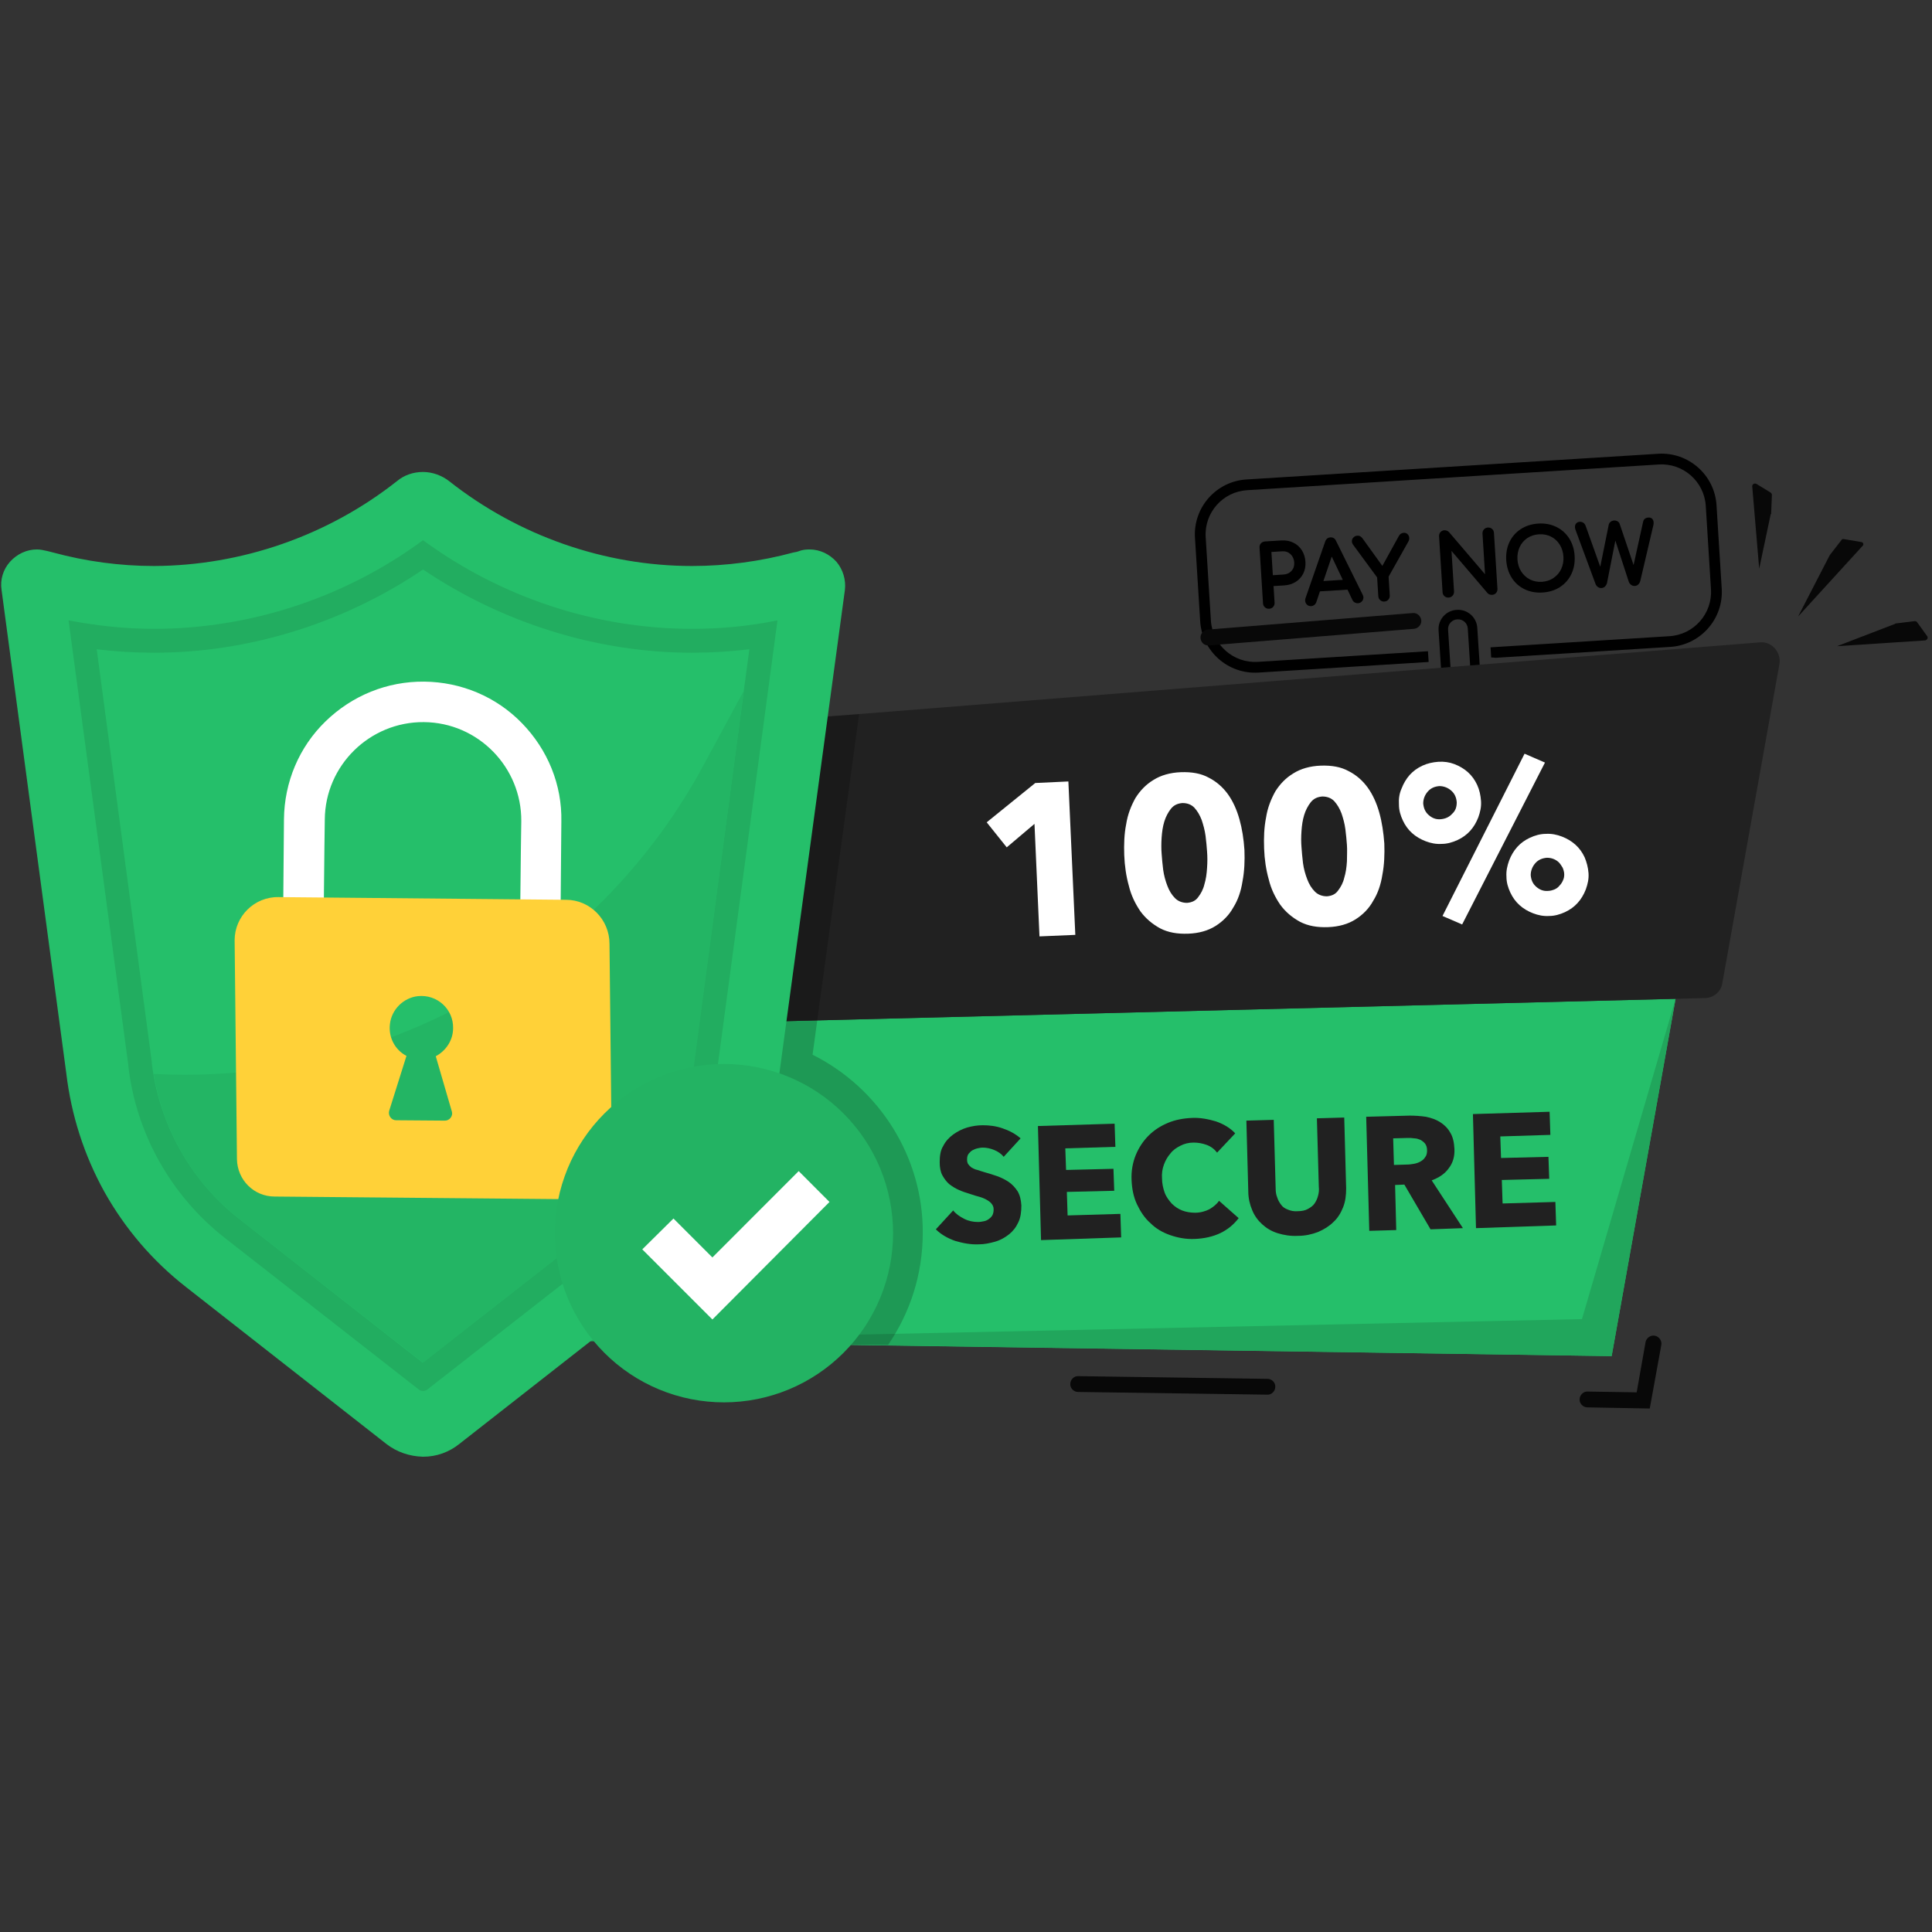 <svg xmlns="http://www.w3.org/2000/svg" xmlns:xlink="http://www.w3.org/1999/xlink" width="350" viewBox="0 0 262.5 262.5" height="350" preserveAspectRatio="xMidYMid meet"><rect x="0" y="0" width="262.5" height="262.5" fill="#333333" stroke="none"/><defs><clipPath id="243e8f7517"><path d="M 171 73 L 178 73 L 178 83 L 171 83 Z M 171 73 " clip-rule="nonzero"></path></clipPath><clipPath id="82ba909c9c"><path d="M 161.84 65.613 L 232.816 61.184 L 235.895 110.492 L 164.918 114.922 Z M 161.84 65.613 " clip-rule="nonzero"></path></clipPath><clipPath id="c36d42cd4a"><path d="M 161.84 65.613 L 232.816 61.184 L 235.895 110.492 L 164.918 114.922 Z M 161.84 65.613 " clip-rule="nonzero"></path></clipPath><clipPath id="7830ea962e"><path d="M 161.84 65.613 L 232.816 61.184 L 235.895 110.492 L 164.918 114.922 Z M 161.84 65.613 " clip-rule="nonzero"></path></clipPath><clipPath id="66f16dbfee"><path d="M 177 73 L 186 73 L 186 83 L 177 83 Z M 177 73 " clip-rule="nonzero"></path></clipPath><clipPath id="3414ac8540"><path d="M 161.84 65.613 L 232.816 61.184 L 235.895 110.492 L 164.918 114.922 Z M 161.84 65.613 " clip-rule="nonzero"></path></clipPath><clipPath id="8c10bc826d"><path d="M 161.84 65.613 L 232.816 61.184 L 235.895 110.492 L 164.918 114.922 Z M 161.84 65.613 " clip-rule="nonzero"></path></clipPath><clipPath id="96cc728496"><path d="M 161.84 65.613 L 232.816 61.184 L 235.895 110.492 L 164.918 114.922 Z M 161.84 65.613 " clip-rule="nonzero"></path></clipPath><clipPath id="755a665be5"><path d="M 183 72 L 192 72 L 192 82 L 183 82 Z M 183 72 " clip-rule="nonzero"></path></clipPath><clipPath id="353ad5fd0a"><path d="M 161.84 65.613 L 232.816 61.184 L 235.895 110.492 L 164.918 114.922 Z M 161.84 65.613 " clip-rule="nonzero"></path></clipPath><clipPath id="ca7407e68e"><path d="M 161.84 65.613 L 232.816 61.184 L 235.895 110.492 L 164.918 114.922 Z M 161.84 65.613 " clip-rule="nonzero"></path></clipPath><clipPath id="7ec4c9f648"><path d="M 161.84 65.613 L 232.816 61.184 L 235.895 110.492 L 164.918 114.922 Z M 161.84 65.613 " clip-rule="nonzero"></path></clipPath><clipPath id="9905e5a2a2"><path d="M 195 71 L 204 71 L 204 82 L 195 82 Z M 195 71 " clip-rule="nonzero"></path></clipPath><clipPath id="531a4e0b37"><path d="M 161.84 65.613 L 232.816 61.184 L 235.895 110.492 L 164.918 114.922 Z M 161.84 65.613 " clip-rule="nonzero"></path></clipPath><clipPath id="7229741135"><path d="M 161.84 65.613 L 232.816 61.184 L 235.895 110.492 L 164.918 114.922 Z M 161.84 65.613 " clip-rule="nonzero"></path></clipPath><clipPath id="f4d5c80aa6"><path d="M 161.84 65.613 L 232.816 61.184 L 235.895 110.492 L 164.918 114.922 Z M 161.84 65.613 " clip-rule="nonzero"></path></clipPath><clipPath id="f73797110c"><path d="M 204 71 L 214 71 L 214 81 L 204 81 Z M 204 71 " clip-rule="nonzero"></path></clipPath><clipPath id="2ad00fc53c"><path d="M 161.84 65.613 L 232.816 61.184 L 235.895 110.492 L 164.918 114.922 Z M 161.84 65.613 " clip-rule="nonzero"></path></clipPath><clipPath id="a422c76b4f"><path d="M 161.84 65.613 L 232.816 61.184 L 235.895 110.492 L 164.918 114.922 Z M 161.84 65.613 " clip-rule="nonzero"></path></clipPath><clipPath id="e4a6db5d43"><path d="M 161.84 65.613 L 232.816 61.184 L 235.895 110.492 L 164.918 114.922 Z M 161.84 65.613 " clip-rule="nonzero"></path></clipPath><clipPath id="f7269d09c2"><path d="M 213 70 L 225 70 L 225 80 L 213 80 Z M 213 70 " clip-rule="nonzero"></path></clipPath><clipPath id="f110224b14"><path d="M 161.84 65.613 L 232.816 61.184 L 235.895 110.492 L 164.918 114.922 Z M 161.84 65.613 " clip-rule="nonzero"></path></clipPath><clipPath id="2dfa30c942"><path d="M 161.84 65.613 L 232.816 61.184 L 235.895 110.492 L 164.918 114.922 Z M 161.84 65.613 " clip-rule="nonzero"></path></clipPath><clipPath id="15fcafb9cf"><path d="M 161.84 65.613 L 232.816 61.184 L 235.895 110.492 L 164.918 114.922 Z M 161.84 65.613 " clip-rule="nonzero"></path></clipPath><clipPath id="e531dbfbb8"><path d="M 162 61 L 234 61 L 234 92 L 162 92 Z M 162 61 " clip-rule="nonzero"></path></clipPath><clipPath id="e41416f1da"><path d="M 161.84 65.613 L 232.816 61.184 L 235.895 110.492 L 164.918 114.922 Z M 161.84 65.613 " clip-rule="nonzero"></path></clipPath><clipPath id="f3765f5973"><path d="M 161.84 65.613 L 232.816 61.184 L 235.895 110.492 L 164.918 114.922 Z M 161.84 65.613 " clip-rule="nonzero"></path></clipPath><clipPath id="82458c5177"><path d="M 161.84 65.613 L 232.816 61.184 L 235.895 110.492 L 164.918 114.922 Z M 161.84 65.613 " clip-rule="nonzero"></path></clipPath><clipPath id="d5eb22f617"><path d="M 161.895 65.609 L 232.758 61.188 L 234.402 87.539 L 163.539 91.961 Z M 161.895 65.609 " clip-rule="nonzero"></path></clipPath><clipPath id="bdd77b1d3c"><path d="M 190 82 L 214 82 L 214 113 L 190 113 Z M 190 82 " clip-rule="nonzero"></path></clipPath><clipPath id="e2f7e07271"><path d="M 161.84 65.613 L 232.816 61.184 L 235.895 110.492 L 164.918 114.922 Z M 161.84 65.613 " clip-rule="nonzero"></path></clipPath><clipPath id="dfc80638b6"><path d="M 161.84 65.613 L 232.816 61.184 L 235.895 110.492 L 164.918 114.922 Z M 161.84 65.613 " clip-rule="nonzero"></path></clipPath><clipPath id="262e46e3c6"><path d="M 161.84 65.613 L 232.816 61.184 L 235.895 110.492 L 164.918 114.922 Z M 161.84 65.613 " clip-rule="nonzero"></path></clipPath><clipPath id="9b7143b43f"><path d="M 189.816 83.359 L 212.535 81.941 L 214.402 111.828 L 191.68 113.246 Z M 189.816 83.359 " clip-rule="nonzero"></path></clipPath><clipPath id="0f56da981e"><path d="M 0 64.027 L 115 64.027 L 115 198 L 0 198 Z M 0 64.027 " clip-rule="nonzero"></path></clipPath></defs><g clip-path="url(#243e8f7517)"><g clip-path="url(#82ba909c9c)"><g clip-path="url(#c36d42cd4a)"><g clip-path="url(#7830ea962e)"><path fill="#000000" d="M 175.848 76.434 C 175.875 76.887 175.754 77.258 175.48 77.562 C 175.207 77.867 174.852 78.031 174.398 78.059 L 172.941 78.152 L 172.746 74.996 L 174.199 74.906 C 174.656 74.879 175.027 75.004 175.336 75.289 C 175.648 75.578 175.816 75.953 175.848 76.434 Z M 176.883 74.766 C 176.594 74.309 176.199 73.957 175.715 73.727 C 175.234 73.492 174.691 73.391 174.109 73.43 L 171.867 73.566 C 171.652 73.582 171.469 73.668 171.328 73.82 C 171.184 73.977 171.121 74.172 171.133 74.402 L 171.605 81.977 C 171.621 82.195 171.707 82.379 171.867 82.52 C 172.027 82.66 172.223 82.727 172.441 82.711 C 172.668 82.699 172.852 82.609 172.992 82.449 C 173.125 82.289 173.188 82.098 173.176 81.879 L 173.035 79.629 L 174.488 79.539 C 175.074 79.504 175.598 79.34 176.047 79.059 C 176.5 78.773 176.844 78.391 177.078 77.918 C 177.309 77.445 177.406 76.914 177.371 76.336 C 177.332 75.746 177.168 75.215 176.883 74.766 " fill-opacity="1" fill-rule="nonzero"></path></g></g></g></g><g clip-path="url(#66f16dbfee)"><g clip-path="url(#3414ac8540)"><g clip-path="url(#8c10bc826d)"><g clip-path="url(#96cc728496)"><path fill="#000000" d="M 182.445 78.781 L 179.812 78.945 L 180.941 75.621 Z M 181.527 73.488 C 181.379 73.156 181.113 72.992 180.758 73.012 C 180.523 73.027 180.211 73.137 180.055 73.574 L 177.375 81.285 C 177.336 81.406 177.32 81.52 177.328 81.621 C 177.34 81.828 177.426 82.008 177.578 82.152 C 177.734 82.301 177.926 82.371 178.148 82.355 C 178.301 82.348 178.441 82.293 178.566 82.203 C 178.688 82.109 178.781 81.988 178.84 81.836 L 179.34 80.348 L 183.086 80.117 L 183.754 81.52 C 183.824 81.668 183.93 81.781 184.074 81.859 C 184.211 81.934 184.359 81.969 184.508 81.961 C 184.727 81.945 184.91 81.855 185.051 81.699 C 185.191 81.535 185.258 81.348 185.246 81.137 C 185.238 81.043 185.211 80.941 185.152 80.816 L 181.527 73.488 " fill-opacity="1" fill-rule="nonzero"></path></g></g></g></g><g clip-path="url(#755a665be5)"><g clip-path="url(#353ad5fd0a)"><g clip-path="url(#ca7407e68e)"><g clip-path="url(#7ec4c9f648)"><path fill="#000000" d="M 190.734 72.391 C 190.441 72.41 190.211 72.551 190.07 72.809 L 187.82 76.891 L 185.129 73.156 C 185.031 73.027 184.934 72.934 184.832 72.875 C 184.719 72.805 184.578 72.773 184.418 72.785 C 184.211 72.797 184.031 72.879 183.887 73.027 C 183.738 73.18 183.668 73.371 183.68 73.582 C 183.691 73.734 183.754 73.891 183.867 74.043 L 187.109 78.453 L 187.27 81 C 187.281 81.219 187.371 81.402 187.531 81.543 C 187.691 81.684 187.879 81.75 188.09 81.734 C 188.309 81.723 188.492 81.633 188.633 81.473 C 188.773 81.312 188.84 81.121 188.828 80.902 L 188.668 78.355 L 191.359 73.57 C 191.445 73.414 191.484 73.25 191.473 73.086 C 191.461 72.887 191.387 72.719 191.25 72.582 C 191.109 72.445 190.93 72.379 190.734 72.391 " fill-opacity="1" fill-rule="nonzero"></path></g></g></g></g><g clip-path="url(#9905e5a2a2)"><g clip-path="url(#531a4e0b37)"><g clip-path="url(#7229741135)"><g clip-path="url(#f4d5c80aa6)"><path fill="#000000" d="M 202.164 71.676 C 201.945 71.691 201.762 71.777 201.621 71.93 C 201.477 72.086 201.414 72.281 201.426 72.512 L 201.77 78.023 L 196.879 72.301 L 196.867 72.289 C 196.797 72.215 196.703 72.152 196.594 72.109 C 196.48 72.059 196.363 72.039 196.25 72.047 C 196.031 72.059 195.852 72.145 195.715 72.301 C 195.574 72.457 195.512 72.652 195.527 72.879 L 196 80.453 C 196.016 80.68 196.102 80.867 196.258 81.004 C 196.414 81.141 196.602 81.203 196.824 81.191 C 197.051 81.176 197.234 81.086 197.375 80.926 C 197.508 80.766 197.57 80.574 197.559 80.355 L 197.215 74.852 L 202.102 80.574 C 202.176 80.668 202.277 80.738 202.402 80.777 C 202.516 80.812 202.625 80.828 202.734 80.82 C 202.953 80.809 203.133 80.723 203.27 80.566 C 203.41 80.41 203.473 80.215 203.457 79.988 L 202.984 72.414 C 202.973 72.188 202.887 72 202.727 71.863 C 202.57 71.727 202.383 71.664 202.164 71.676 " fill-opacity="1" fill-rule="nonzero"></path></g></g></g></g><g clip-path="url(#f73797110c)"><g clip-path="url(#2ad00fc53c)"><g clip-path="url(#a422c76b4f)"><g clip-path="url(#e4a6db5d43)"><path fill="#000000" d="M 212.422 75.621 C 212.461 76.227 212.359 76.789 212.125 77.297 C 211.891 77.801 211.539 78.211 211.082 78.523 C 210.629 78.836 210.094 79.012 209.5 79.051 C 208.906 79.086 208.355 78.977 207.863 78.727 C 207.375 78.473 206.977 78.105 206.68 77.637 C 206.383 77.164 206.215 76.617 206.176 76.012 C 206.141 75.406 206.238 74.844 206.473 74.336 C 206.707 73.832 207.055 73.422 207.508 73.113 C 207.961 72.809 208.496 72.633 209.098 72.594 C 209.699 72.559 210.25 72.664 210.738 72.914 C 211.227 73.16 211.621 73.527 211.918 73.996 C 212.215 74.469 212.383 75.016 212.422 75.621 Z M 211.445 71.586 C 210.715 71.23 209.895 71.082 209.008 71.137 C 208.109 71.191 207.312 71.445 206.633 71.887 C 205.953 72.324 205.434 72.922 205.086 73.656 C 204.742 74.387 204.598 75.211 204.652 76.105 C 204.707 77.004 204.957 77.805 205.387 78.488 C 205.82 79.18 206.414 79.707 207.145 80.059 C 207.871 80.41 208.695 80.562 209.59 80.504 C 210.488 80.449 211.285 80.199 211.961 79.758 C 212.637 79.316 213.156 78.719 213.508 77.984 C 213.852 77.25 214 76.422 213.945 75.527 C 213.891 74.629 213.641 73.828 213.203 73.148 C 212.766 72.465 212.176 71.938 211.445 71.586 " fill-opacity="1" fill-rule="nonzero"></path></g></g></g></g><g clip-path="url(#f7269d09c2)"><g clip-path="url(#f110224b14)"><g clip-path="url(#2dfa30c942)"><g clip-path="url(#15fcafb9cf)"><path fill="#000000" d="M 224.484 70.492 C 224.402 70.402 224.246 70.301 223.98 70.316 C 223.785 70.328 223.625 70.379 223.504 70.469 C 223.375 70.562 223.289 70.707 223.25 70.891 L 221.953 76.773 L 220.074 71.207 C 220.023 71.039 219.918 70.91 219.762 70.824 C 219.621 70.746 219.465 70.711 219.297 70.719 C 219.121 70.73 218.965 70.793 218.832 70.898 C 218.695 71.012 218.609 71.148 218.574 71.309 L 217.426 77.008 L 215.434 71.43 C 215.363 71.25 215.258 71.113 215.117 71.02 C 214.973 70.93 214.812 70.887 214.633 70.898 C 214.43 70.91 214.266 70.988 214.148 71.125 C 214.031 71.262 213.98 71.438 213.992 71.648 C 214 71.773 214.027 71.895 214.07 72.004 L 216.785 79.344 C 216.855 79.52 216.965 79.66 217.105 79.758 C 217.254 79.859 217.418 79.906 217.602 79.895 C 217.781 79.883 217.941 79.812 218.074 79.688 C 218.191 79.57 218.281 79.422 218.336 79.242 L 219.477 73.449 L 221.305 79.051 L 221.312 79.062 C 221.379 79.23 221.484 79.367 221.625 79.469 C 221.773 79.574 221.941 79.621 222.121 79.613 C 222.305 79.602 222.465 79.531 222.594 79.406 C 222.715 79.289 222.805 79.141 222.859 78.961 L 224.645 71.344 C 224.672 71.227 224.684 71.102 224.676 70.969 C 224.664 70.773 224.598 70.613 224.484 70.492 " fill-opacity="1" fill-rule="nonzero"></path></g></g></g></g><g clip-path="url(#e531dbfbb8)"><g clip-path="url(#e41416f1da)"><g clip-path="url(#f3765f5973)"><g clip-path="url(#82458c5177)"><g clip-path="url(#d5eb22f617)"><path fill="#000000" d="M 225.297 61.652 L 169.352 65.145 C 165.238 65.398 162.102 68.953 162.359 73.066 L 163.066 84.395 C 163.32 88.504 166.875 91.641 170.988 91.383 L 194.109 89.941 L 194.016 88.484 L 170.898 89.926 C 167.59 90.133 164.73 87.609 164.523 84.305 L 163.816 72.973 C 163.609 69.664 166.133 66.809 169.441 66.602 L 225.391 63.109 C 228.695 62.902 231.559 65.426 231.762 68.734 L 232.469 80.062 C 232.676 83.371 230.152 86.23 226.844 86.438 L 202.52 87.953 L 202.586 88.977 L 202.605 89.332 C 202.809 89.332 203.008 89.348 203.203 89.375 L 226.934 87.895 C 231.047 87.637 234.188 84.082 233.93 79.973 L 233.223 68.641 C 232.965 64.531 229.41 61.395 225.297 61.652 " fill-opacity="1" fill-rule="nonzero"></path></g></g></g></g></g><g clip-path="url(#bdd77b1d3c)"><g clip-path="url(#e2f7e07271)"><g clip-path="url(#dfc80638b6)"><g clip-path="url(#262e46e3c6)"><g clip-path="url(#9b7143b43f)"><path fill="#000000" d="M 211.367 109.059 C 210.57 110.078 209.379 110.691 207.824 110.879 C 204.059 111.332 201.988 111.172 200.445 110.297 C 198.941 109.449 196.52 105.613 196.52 105.613 C 195.461 104.086 193.574 100.602 193.469 100.402 L 192.059 97.574 C 191.949 97.277 191.992 96.949 192.18 96.676 C 192.301 96.5 192.48 96.371 192.684 96.305 L 192.699 96.297 C 192.785 96.27 192.871 96.25 192.961 96.246 C 193.301 96.223 193.637 96.387 193.832 96.664 L 195.148 98.547 L 195.148 98.527 L 195.875 99.551 C 196.434 100.34 197.676 99.902 197.613 98.938 L 196.75 85.551 C 196.703 84.824 197.258 84.199 197.984 84.152 L 198.027 84.152 C 198.754 84.105 199.379 84.66 199.426 85.391 L 199.668 89.156 L 200.105 96.289 C 200.125 96.645 200.434 96.914 200.785 96.891 L 200.801 96.891 C 201.156 96.871 201.426 96.562 201.402 96.207 L 201.246 93.652 L 201.254 93.652 C 201.207 92.926 201.762 92.301 202.488 92.254 L 202.527 92.254 C 203.258 92.207 203.883 92.762 203.93 93.488 L 203.992 94.551 L 204 94.551 L 204.148 96.973 C 204.172 97.328 204.477 97.598 204.832 97.574 L 204.844 97.574 C 205.199 97.551 205.469 97.246 205.445 96.891 L 205.289 94.309 C 205.332 93.652 205.852 93.117 206.523 93.074 L 206.562 93.074 C 207.27 93.027 207.879 93.551 207.953 94.246 L 208.172 97.77 C 208.195 98.125 208.5 98.395 208.855 98.375 L 208.867 98.371 C 209.223 98.352 209.492 98.047 209.469 97.691 L 209.324 95.293 C 209.305 94.586 209.852 93.988 210.562 93.945 L 210.602 93.941 C 211.328 93.895 211.953 94.449 212 95.176 L 212.426 102.137 C 212.426 102.137 212.559 104.246 212.566 104.344 C 212.566 104.344 212.723 107.32 211.367 109.059 Z M 213.293 95.098 C 213.203 93.656 211.961 92.559 210.52 92.648 L 210.48 92.652 C 209.914 92.688 209.402 92.898 208.992 93.234 C 208.539 92.32 207.566 91.715 206.484 91.781 L 206.445 91.781 C 205.871 91.816 205.352 92.035 204.938 92.379 C 204.477 91.484 203.52 90.895 202.449 90.961 L 202.41 90.961 C 201.926 90.992 201.484 91.152 201.109 91.406 L 201.102 91.281 L 200.965 89.078 L 200.961 89.078 L 200.719 85.309 C 200.629 83.867 199.387 82.77 197.945 82.859 L 197.906 82.863 C 196.469 82.949 195.367 84.191 195.457 85.633 L 196.238 97.738 C 196.242 97.77 196.203 97.785 196.184 97.762 L 194.395 95.668 C 193.895 95.082 193.094 94.828 192.355 95.047 C 192.332 95.055 192.305 95.062 192.281 95.07 L 192.266 95.078 C 191.805 95.234 191.398 95.527 191.121 95.926 C 190.676 96.574 190.586 97.359 190.859 98.066 L 192.312 100.992 L 192.324 101.008 C 192.395 101.145 195.07 105.703 195.07 105.703 C 195.07 105.703 197.953 110.371 199.812 111.422 C 201.266 112.242 203.031 112.539 205.781 112.367 C 206.453 112.324 207.18 112.254 207.977 112.16 C 209.895 111.926 211.379 111.148 212.391 109.84 C 214.066 107.684 213.902 104.891 213.852 104.363 C 213.848 104.234 213.293 95.098 213.293 95.098 " fill-opacity="1" fill-rule="nonzero"></path></g></g></g></g></g><path fill="#25bf6a" d="M 75.277 139.535 L 71.77 178.703 C 72.137 180.691 73.863 182.105 75.852 182.16 L 218.973 184.254 L 227.66 135.711 Z M 75.277 139.535 " fill-opacity="1" fill-rule="nonzero"></path><path fill="#21a65c" d="M 214.941 179.227 L 77.84 182.16 L 218.973 184.254 L 227.66 135.711 Z M 214.941 179.227 " fill-opacity="1" fill-rule="nonzero"></path><path fill="#080808" d="M 257.605 84.707 L 260.168 84.391 C 260.273 84.391 260.43 84.445 260.484 84.551 L 261.844 86.434 C 262 86.645 261.844 86.957 261.582 87.012 L 249.594 87.797 L 257.5 84.758 C 257.5 84.707 257.551 84.707 257.605 84.707 Z M 257.605 84.707 " fill-opacity="1" fill-rule="nonzero"></path><path fill="#080808" d="M 248.602 75.438 L 250.223 73.344 C 250.273 73.238 250.379 73.238 250.484 73.238 L 252.945 73.656 C 253.152 73.711 253.258 73.973 253.102 74.129 L 244.309 83.762 Z M 248.602 75.438 " fill-opacity="1" fill-rule="nonzero"></path><path fill="#080808" d="M 240.645 69.836 L 240.746 67.27 C 240.746 67.109 240.695 67.008 240.539 66.902 L 238.652 65.75 C 238.391 65.594 238.027 65.801 238.078 66.117 L 239.02 77.27 L 240.59 69.836 C 240.645 69.887 240.645 69.836 240.645 69.836 Z M 240.645 69.836 " fill-opacity="1" fill-rule="nonzero"></path><path fill="#212121" d="M 239.176 87.273 L 95.117 98.738 L 75.328 139.535 L 231.691 135.605 C 232.844 135.555 233.785 134.77 233.996 133.668 L 241.793 90.102 C 241.953 88.527 240.695 87.168 239.176 87.273 Z M 239.176 87.273 " fill-opacity="1" fill-rule="nonzero"></path><path fill="#080808" d="M 164.164 87.691 C 163.586 87.691 163.168 87.273 163.117 86.695 C 163.062 86.121 163.535 85.598 164.109 85.543 L 191.961 83.293 C 192.535 83.238 193.059 83.711 193.109 84.289 C 193.164 84.863 192.691 85.387 192.117 85.438 L 164.266 87.691 C 164.266 87.691 164.215 87.691 164.164 87.691 Z M 164.164 87.691 " fill-opacity="1" fill-rule="nonzero"></path><path fill="#080808" d="M 215.672 191.219 C 215.098 191.219 214.574 190.695 214.625 190.117 C 214.625 189.543 215.148 189.02 215.727 189.07 L 222.375 189.176 L 223.578 182.367 C 223.684 181.793 224.258 181.375 224.832 181.48 C 225.41 181.582 225.828 182.16 225.723 182.734 L 224.152 191.375 Z M 215.672 191.219 " fill-opacity="1" fill-rule="nonzero"></path><path fill="#080808" d="M 146.469 189.125 C 145.895 189.125 145.371 188.602 145.422 188.023 C 145.422 187.449 145.945 186.926 146.523 186.977 L 172.223 187.344 C 172.801 187.344 173.324 187.867 173.27 188.441 C 173.27 189.02 172.746 189.543 172.172 189.492 Z M 146.469 189.125 " fill-opacity="1" fill-rule="nonzero"></path><path fill="#ffffff" d="M 141.234 127.227 L 140.555 111.938 L 136.785 115.129 L 134.062 111.727 L 140.66 106.387 L 145.16 106.176 L 146.102 127.02 Z M 141.234 127.227 " fill-opacity="1" fill-rule="nonzero"></path><path fill="#ffffff" d="M 169.082 115.496 C 169.137 116.965 169.082 118.379 168.82 119.738 C 168.613 121.102 168.195 122.305 167.566 123.301 C 166.988 124.348 166.152 125.184 165.156 125.812 C 164.164 126.441 162.906 126.809 161.441 126.859 C 159.977 126.914 158.719 126.703 157.621 126.129 C 156.574 125.551 155.684 124.82 154.949 123.824 C 154.27 122.828 153.691 121.676 153.379 120.367 C 153.012 119.059 152.805 117.645 152.75 116.18 C 152.699 114.711 152.75 113.297 153.012 111.988 C 153.223 110.629 153.691 109.477 154.27 108.43 C 154.898 107.434 155.684 106.594 156.73 105.965 C 157.723 105.34 158.98 104.973 160.445 104.918 C 161.91 104.867 163.168 105.078 164.215 105.652 C 165.262 106.176 166.152 106.961 166.832 107.902 C 167.512 108.848 168.035 110 168.402 111.309 C 168.77 112.617 168.98 113.98 169.082 115.496 Z M 164.004 115.707 C 163.953 115.078 163.902 114.344 163.797 113.559 C 163.691 112.773 163.48 112.043 163.273 111.414 C 163.012 110.73 162.695 110.207 162.277 109.738 C 161.859 109.316 161.336 109.109 160.656 109.109 C 160.027 109.16 159.504 109.371 159.086 109.895 C 158.719 110.367 158.406 110.941 158.195 111.621 C 157.984 112.305 157.883 113.035 157.828 113.82 C 157.777 114.605 157.777 115.34 157.828 115.969 C 157.883 116.648 157.934 117.383 158.039 118.168 C 158.145 118.953 158.352 119.688 158.613 120.367 C 158.875 121.047 159.191 121.57 159.66 122.043 C 160.078 122.461 160.656 122.672 161.285 122.672 C 161.91 122.617 162.434 122.41 162.801 121.887 C 163.168 121.414 163.48 120.84 163.641 120.156 C 163.848 119.477 163.953 118.742 164.004 117.906 C 164.059 117.121 164.059 116.387 164.004 115.707 Z M 164.004 115.707 " fill-opacity="1" fill-rule="nonzero"></path><path fill="#ffffff" d="M 188.086 114.605 C 188.137 116.074 188.086 117.488 187.824 118.848 C 187.613 120.211 187.195 121.414 186.566 122.41 C 185.992 123.457 185.156 124.293 184.16 124.922 C 183.164 125.551 181.91 125.918 180.441 125.969 C 178.977 126.023 177.723 125.812 176.621 125.238 C 175.574 124.66 174.684 123.93 173.953 122.934 C 173.27 121.938 172.695 120.785 172.383 119.477 C 172.016 118.168 171.805 116.754 171.754 115.289 C 171.699 113.82 171.754 112.406 172.016 111.098 C 172.223 109.738 172.695 108.586 173.27 107.539 C 173.898 106.543 174.684 105.703 175.73 105.078 C 176.727 104.449 177.984 104.082 179.449 104.027 C 180.914 103.977 182.172 104.188 183.219 104.762 C 184.266 105.285 185.156 106.07 185.836 107.016 C 186.516 107.957 187.039 109.109 187.406 110.418 C 187.773 111.727 187.98 113.141 188.086 114.605 Z M 183.008 114.816 C 182.957 114.188 182.902 113.453 182.797 112.668 C 182.695 111.883 182.484 111.152 182.273 110.523 C 182.012 109.84 181.699 109.316 181.281 108.848 C 180.863 108.43 180.34 108.219 179.656 108.219 C 179.031 108.27 178.508 108.48 178.086 109.004 C 177.723 109.477 177.406 110.051 177.199 110.73 C 176.988 111.414 176.883 112.145 176.832 112.93 C 176.777 113.719 176.777 114.449 176.832 115.078 C 176.883 115.758 176.938 116.492 177.039 117.277 C 177.145 118.062 177.355 118.797 177.617 119.477 C 177.879 120.156 178.191 120.68 178.664 121.152 C 179.082 121.57 179.656 121.781 180.285 121.781 C 180.914 121.73 181.438 121.52 181.805 120.996 C 182.172 120.523 182.484 119.949 182.641 119.27 C 182.852 118.586 182.957 117.855 183.008 117.016 C 183.008 116.23 183.059 115.496 183.008 114.816 Z M 183.008 114.816 " fill-opacity="1" fill-rule="nonzero"></path><path fill="#ffffff" d="M 201.227 108.848 C 201.277 109.633 201.121 110.312 200.859 111.047 C 200.598 111.727 200.23 112.355 199.758 112.879 C 199.289 113.402 198.711 113.82 198.031 114.137 C 197.352 114.449 196.617 114.66 195.887 114.66 C 195.102 114.711 194.367 114.555 193.688 114.293 C 193.008 114.031 192.379 113.664 191.855 113.191 C 191.332 112.723 190.914 112.145 190.598 111.465 C 190.285 110.785 190.074 110.105 190.074 109.316 C 190.023 108.531 190.129 107.801 190.441 107.117 C 190.703 106.438 191.07 105.809 191.539 105.285 C 192.012 104.762 192.586 104.344 193.27 104.027 C 193.949 103.715 194.68 103.559 195.414 103.504 C 196.199 103.453 196.934 103.559 197.613 103.82 C 198.293 104.082 198.922 104.449 199.445 104.918 C 199.969 105.391 200.387 105.965 200.703 106.648 C 201.016 107.328 201.172 108.062 201.227 108.848 Z M 197.926 109.004 C 197.875 108.375 197.664 107.852 197.195 107.434 C 196.723 107.016 196.148 106.805 195.57 106.805 C 194.941 106.855 194.418 107.066 194 107.539 C 193.582 108.008 193.371 108.586 193.371 109.16 C 193.426 109.789 193.633 110.312 194.105 110.73 C 194.578 111.152 195.102 111.359 195.73 111.309 C 196.355 111.254 196.879 111.047 197.301 110.574 C 197.77 110.156 197.926 109.633 197.926 109.004 Z M 198.66 125.605 L 195.992 124.453 L 207.141 102.406 L 209.914 103.609 Z M 215.832 118.641 C 215.883 119.426 215.727 120.105 215.465 120.84 C 215.203 121.52 214.836 122.148 214.363 122.672 C 213.895 123.195 213.316 123.613 212.637 123.93 C 211.957 124.242 211.223 124.453 210.492 124.453 C 209.707 124.504 208.973 124.348 208.293 124.086 C 207.613 123.824 206.984 123.457 206.461 122.984 C 205.938 122.516 205.52 121.938 205.203 121.258 C 204.891 120.578 204.68 119.895 204.68 119.109 C 204.629 118.324 204.785 117.645 205.047 116.91 C 205.309 116.23 205.676 115.602 206.145 115.078 C 206.617 114.555 207.191 114.137 207.875 113.82 C 208.555 113.508 209.285 113.297 210.02 113.297 C 210.805 113.246 211.539 113.402 212.219 113.664 C 212.898 113.926 213.527 114.293 214.051 114.766 C 214.574 115.234 214.992 115.812 215.309 116.492 C 215.57 117.121 215.777 117.855 215.832 118.641 Z M 212.531 118.797 C 212.531 118.48 212.426 118.168 212.324 117.906 C 212.164 117.645 212.008 117.383 211.801 117.172 C 211.59 116.965 211.328 116.805 211.066 116.703 C 210.805 116.598 210.492 116.543 210.176 116.543 C 209.547 116.598 209.023 116.805 208.605 117.277 C 208.188 117.75 207.977 118.324 207.977 118.902 C 208.031 119.531 208.238 120.055 208.711 120.473 C 209.184 120.891 209.707 121.102 210.332 121.047 C 210.648 121.047 210.961 120.945 211.223 120.84 C 211.484 120.734 211.746 120.523 211.902 120.316 C 212.113 120.105 212.27 119.844 212.375 119.582 C 212.48 119.371 212.531 119.109 212.531 118.797 Z M 212.531 118.797 " fill-opacity="1" fill-rule="nonzero"></path><path fill="#212121" d="M 136.367 157.18 C 136.051 156.762 135.582 156.449 135.059 156.238 C 134.535 156.027 134.012 155.926 133.539 155.926 C 133.277 155.926 133.016 155.977 132.805 156.027 C 132.543 156.082 132.336 156.188 132.125 156.289 C 131.918 156.395 131.758 156.605 131.602 156.762 C 131.445 156.973 131.395 157.234 131.395 157.547 C 131.395 157.809 131.445 158.02 131.551 158.176 C 131.656 158.332 131.812 158.488 132.02 158.648 C 132.23 158.75 132.492 158.91 132.805 158.961 C 133.121 159.066 133.434 159.172 133.801 159.277 C 134.324 159.434 134.902 159.59 135.477 159.801 C 136.051 160.008 136.574 160.27 137.047 160.586 C 137.52 160.898 137.938 161.371 138.25 161.84 C 138.566 162.363 138.723 162.992 138.773 163.777 C 138.773 164.668 138.668 165.453 138.355 166.082 C 138.043 166.766 137.621 167.289 137.098 167.707 C 136.574 168.125 135.949 168.492 135.215 168.703 C 134.48 168.91 133.75 169.066 133.016 169.066 C 131.918 169.121 130.816 168.91 129.77 168.598 C 128.723 168.23 127.832 167.707 127.152 167.027 L 129.508 164.461 C 129.875 164.93 130.398 165.297 131.027 165.613 C 131.656 165.926 132.281 166.031 132.91 166.031 C 133.172 166.031 133.434 165.977 133.695 165.926 C 133.957 165.875 134.168 165.77 134.375 165.613 C 134.586 165.453 134.742 165.297 134.848 165.09 C 134.953 164.879 135.004 164.617 135.004 164.301 C 135.004 163.988 134.898 163.777 134.742 163.57 C 134.586 163.359 134.375 163.203 134.113 163.047 C 133.852 162.891 133.488 162.73 133.121 162.625 C 132.703 162.523 132.23 162.363 131.758 162.207 C 131.234 162.051 130.766 161.895 130.293 161.684 C 129.824 161.477 129.402 161.215 128.984 160.898 C 128.617 160.586 128.305 160.164 128.043 159.695 C 127.781 159.223 127.676 158.594 127.676 157.914 C 127.676 157.074 127.781 156.289 128.148 155.715 C 128.461 155.086 128.934 154.562 129.508 154.145 C 130.086 153.727 130.711 153.41 131.395 153.199 C 132.125 152.992 132.805 152.887 133.539 152.887 C 134.43 152.887 135.32 152.992 136.211 153.305 C 137.152 153.621 137.938 154.039 138.668 154.668 Z M 136.367 157.18 " fill-opacity="1" fill-rule="nonzero"></path><path fill="#212121" d="M 141.445 168.492 L 141.023 152.992 L 151.441 152.676 L 151.547 155.82 L 144.742 156.027 L 144.848 158.961 L 151.285 158.805 L 151.391 161.789 L 144.953 161.945 L 145.055 165.141 L 152.227 164.93 L 152.332 168.125 Z M 141.445 168.492 " fill-opacity="1" fill-rule="nonzero"></path><path fill="#212121" d="M 165.785 167.551 C 164.789 168.02 163.641 168.281 162.332 168.336 C 161.125 168.387 160.027 168.176 158.98 167.812 C 157.934 167.445 157.043 166.922 156.312 166.188 C 155.527 165.508 154.949 164.617 154.477 163.621 C 154.008 162.625 153.797 161.527 153.746 160.324 C 153.691 159.066 153.902 157.965 154.32 156.918 C 154.738 155.926 155.316 155.035 156.051 154.301 C 156.781 153.566 157.672 152.992 158.668 152.574 C 159.66 152.152 160.762 151.945 161.965 151.891 C 163.062 151.84 164.164 152.051 165.211 152.363 C 166.258 152.73 167.148 153.254 167.828 153.988 L 165.367 156.605 C 165 156.133 164.527 155.766 163.953 155.559 C 163.379 155.348 162.801 155.242 162.172 155.242 C 161.492 155.242 160.918 155.398 160.395 155.664 C 159.871 155.926 159.398 156.238 159.031 156.711 C 158.668 157.129 158.352 157.652 158.145 158.227 C 157.934 158.805 157.828 159.434 157.883 160.113 C 157.883 160.793 158.039 161.477 158.246 162.051 C 158.457 162.625 158.824 163.098 159.191 163.516 C 159.609 163.938 160.078 164.25 160.602 164.461 C 161.125 164.668 161.754 164.773 162.383 164.773 C 163.117 164.773 163.797 164.562 164.32 164.301 C 164.844 163.988 165.316 163.621 165.629 163.152 L 168.297 165.508 C 167.617 166.398 166.781 167.078 165.785 167.551 Z M 165.785 167.551 " fill-opacity="1" fill-rule="nonzero"></path><path fill="#212121" d="M 182.484 164.039 C 182.172 164.828 181.75 165.508 181.176 166.031 C 180.602 166.605 179.918 167.027 179.082 167.391 C 178.246 167.707 177.355 167.914 176.359 167.914 C 175.367 167.969 174.422 167.812 173.586 167.551 C 172.746 167.289 172.066 166.867 171.492 166.344 C 170.914 165.82 170.445 165.191 170.129 164.406 C 169.816 163.676 169.605 162.785 169.605 161.895 L 169.344 152.258 L 173.062 152.152 L 173.324 161.477 C 173.324 161.895 173.375 162.312 173.531 162.68 C 173.637 163.047 173.848 163.414 174.055 163.676 C 174.266 163.988 174.578 164.199 175 164.355 C 175.367 164.512 175.836 164.617 176.359 164.562 C 176.883 164.562 177.355 164.461 177.723 164.25 C 178.086 164.039 178.402 163.832 178.609 163.516 C 178.82 163.203 178.977 162.887 179.082 162.469 C 179.188 162.102 179.238 161.684 179.188 161.266 L 178.926 151.945 L 182.641 151.84 L 182.902 161.477 C 182.902 162.418 182.797 163.254 182.484 164.039 Z M 182.484 164.039 " fill-opacity="1" fill-rule="nonzero"></path><path fill="#212121" d="M 194.367 167.027 L 190.809 160.949 L 189.551 161.004 L 189.707 167.129 L 186.043 167.234 L 185.625 151.734 L 191.539 151.578 C 192.273 151.578 193.008 151.629 193.738 151.734 C 194.473 151.891 195.102 152.102 195.676 152.469 C 196.254 152.836 196.723 153.305 197.039 153.883 C 197.402 154.457 197.562 155.191 197.613 156.082 C 197.664 157.129 197.402 158.02 196.828 158.75 C 196.305 159.484 195.52 160.008 194.523 160.375 L 198.766 166.867 Z M 193.895 156.289 C 193.895 155.926 193.793 155.609 193.633 155.398 C 193.477 155.191 193.27 155.035 193.008 154.875 C 192.746 154.773 192.484 154.668 192.168 154.668 C 191.855 154.613 191.594 154.613 191.277 154.613 L 189.289 154.668 L 189.395 158.281 L 191.176 158.227 C 191.488 158.227 191.801 158.176 192.117 158.125 C 192.43 158.07 192.746 157.965 193.008 157.809 C 193.27 157.652 193.477 157.496 193.633 157.234 C 193.844 156.973 193.895 156.656 193.895 156.289 Z M 193.895 156.289 " fill-opacity="1" fill-rule="nonzero"></path><path fill="#212121" d="M 200.543 166.867 L 200.125 151.367 L 210.543 151.055 L 210.648 154.195 L 203.844 154.406 L 203.945 157.336 L 210.387 157.18 L 210.492 160.164 L 204.051 160.324 L 204.156 163.516 L 211.328 163.309 L 211.434 166.5 Z M 200.543 166.867 " fill-opacity="1" fill-rule="nonzero"></path><path fill="#000000" d="M 110.402 143.305 L 116.734 97.012 L 112.441 97.328 L 53.707 97.953 L 80.512 182.004 L 115.586 182.684 L 120.66 182.734 C 123.645 178.391 125.375 173.152 125.375 167.496 C 125.426 157.234 119.512 147.859 110.402 143.305 Z M 110.402 143.305 " fill-opacity="0.2" fill-rule="nonzero"></path><g clip-path="url(#0f56da981e)"><path fill="#25bf6a" d="M 113.648 76.328 C 112.703 75.281 111.395 74.652 109.984 74.652 C 109.512 74.652 109.039 74.703 108.621 74.859 C 108.359 74.965 108.098 75.02 107.785 75.07 C 103.336 76.273 98.676 76.902 94.016 76.902 C 82.188 76.902 70.461 72.82 61.039 65.383 C 60.043 64.598 58.734 64.125 57.477 64.125 C 56.168 64.125 54.914 64.547 53.918 65.383 C 44.496 72.82 32.77 76.852 20.938 76.902 C 16.281 76.902 11.672 76.273 7.223 75.07 C 6.961 75.02 6.699 74.914 6.387 74.859 C 5.914 74.758 5.496 74.652 5.023 74.652 C 3.613 74.652 2.305 75.281 1.359 76.328 C 0.418 77.375 0 78.789 0.211 80.148 L 9.004 145.816 C 9.684 151.523 11.41 156.918 14.188 161.945 C 17.012 166.973 20.73 171.32 25.285 174.879 L 52.504 196.195 C 53.918 197.293 55.645 197.871 57.426 197.922 L 57.531 197.922 C 59.309 197.922 61.039 197.293 62.398 196.195 L 89.621 174.879 C 94.172 171.32 97.891 166.973 100.719 161.945 C 103.492 156.918 105.273 151.523 105.898 145.816 L 114.797 80.148 C 114.957 78.789 114.535 77.375 113.648 76.328 Z M 113.648 76.328 " fill-opacity="1" fill-rule="nonzero"></path></g><path fill="#22ad60" d="M 30.52 168.176 C 23.242 162.469 18.48 153.988 17.434 144.824 L 17.434 144.719 L 9.316 84.289 C 13.141 85.02 17.012 85.438 20.938 85.438 C 33.973 85.438 46.902 81.199 57.477 73.395 C 68.105 81.199 80.98 85.438 94.016 85.438 C 97.941 85.438 101.816 85.074 105.637 84.289 L 97.523 144.77 L 97.523 144.824 C 96.477 153.988 91.715 162.523 84.438 168.176 L 58.105 188.758 C 57.738 189.07 57.215 189.07 56.852 188.758 Z M 30.52 168.176 " fill-opacity="1" fill-rule="nonzero"></path><path fill="#25bf6a" d="M 32.508 165.613 C 25.914 160.48 21.621 152.73 20.625 144.457 L 20.625 144.297 L 13.141 88.215 C 15.703 88.527 18.32 88.688 20.938 88.688 C 33.816 88.688 46.746 84.652 57.477 77.375 C 68.262 84.652 81.191 88.688 94.016 88.688 C 96.633 88.688 99.199 88.527 101.816 88.215 L 94.277 144.402 L 94.277 144.457 C 93.336 152.781 88.992 160.48 82.395 165.613 L 57.426 185.145 Z M 32.508 165.613 " fill-opacity="1" fill-rule="nonzero"></path><path fill="#23b564" d="M 32.508 165.613 C 26.332 160.793 22.145 153.672 20.887 145.922 C 22.301 145.973 23.715 146.027 25.129 146.027 C 39.523 146.027 53.707 142.098 66.117 134.715 C 78.574 127.281 88.781 116.648 95.641 103.871 L 101.082 93.816 L 94.332 144.402 L 94.332 144.457 C 93.387 152.781 89.043 160.48 82.449 165.613 L 57.477 185.145 Z M 32.508 165.613 " fill-opacity="1" fill-rule="nonzero"></path><path fill="#ffffff" d="M 70.93 98.27 C 67.426 94.656 62.66 92.664 57.637 92.613 C 52.609 92.562 47.848 94.5 44.234 98.008 C 40.621 101.516 38.633 106.281 38.582 111.309 L 38.422 130.16 L 43.918 130.211 L 44.078 115.184 L 44.129 111.359 C 44.18 103.977 50.254 98.059 57.582 98.113 C 64.965 98.164 70.879 104.238 70.828 111.57 L 70.773 115.395 L 70.668 124.922 L 70.617 130.422 L 76.113 130.473 L 76.27 111.621 C 76.375 106.648 74.438 101.883 70.93 98.27 Z M 70.93 98.27 " fill-opacity="1" fill-rule="nonzero"></path><path fill="#ffd138" d="M 76.898 122.254 L 37.848 121.887 C 34.551 121.832 31.879 124.504 31.879 127.75 L 32.195 157.496 C 32.246 160.324 34.496 162.574 37.324 162.574 L 77.945 162.941 C 80.824 162.941 83.18 160.637 83.129 157.758 L 82.812 128.223 C 82.812 124.977 80.195 122.254 76.898 122.254 Z M 60.461 152.258 L 53.812 152.207 C 53.184 152.207 52.715 151.578 52.871 150.949 L 55.227 143.461 C 53.707 142.676 52.766 141 52.977 139.168 C 53.184 137.176 54.809 135.555 56.797 135.344 C 59.414 135.082 61.613 137.125 61.562 139.691 C 61.562 141.367 60.566 142.781 59.207 143.512 L 61.402 151.055 C 61.562 151.629 61.09 152.258 60.461 152.258 Z M 60.461 152.258 " fill-opacity="1" fill-rule="nonzero"></path><path fill="#23b363" d="M 121.344 167.551 C 121.344 168.301 121.305 169.055 121.23 169.801 C 121.156 170.551 121.047 171.297 120.902 172.035 C 120.754 172.773 120.57 173.504 120.352 174.223 C 120.133 174.941 119.883 175.652 119.594 176.348 C 119.305 177.043 118.984 177.723 118.629 178.387 C 118.273 179.051 117.887 179.695 117.469 180.32 C 117.051 180.945 116.602 181.551 116.125 182.133 C 115.648 182.715 115.145 183.273 114.613 183.805 C 114.078 184.336 113.523 184.844 112.941 185.32 C 112.359 185.797 111.754 186.246 111.129 186.664 C 110.504 187.082 109.859 187.469 109.195 187.824 C 108.531 188.18 107.852 188.5 107.156 188.789 C 106.461 189.078 105.754 189.328 105.031 189.547 C 104.312 189.766 103.582 189.949 102.844 190.098 C 102.105 190.242 101.363 190.355 100.613 190.426 C 99.863 190.5 99.113 190.539 98.363 190.539 C 97.609 190.539 96.859 190.5 96.109 190.426 C 95.359 190.355 94.617 190.242 93.879 190.098 C 93.141 189.949 92.41 189.766 91.691 189.547 C 90.969 189.328 90.262 189.078 89.566 188.789 C 88.871 188.5 88.191 188.18 87.527 187.824 C 86.863 187.469 86.219 187.082 85.594 186.664 C 84.969 186.246 84.363 185.797 83.781 185.32 C 83.199 184.844 82.645 184.336 82.113 183.805 C 81.578 183.273 81.074 182.715 80.598 182.133 C 80.121 181.551 79.672 180.945 79.254 180.32 C 78.836 179.695 78.449 179.051 78.094 178.387 C 77.738 177.723 77.418 177.043 77.129 176.348 C 76.844 175.652 76.59 174.941 76.371 174.223 C 76.152 173.504 75.969 172.773 75.824 172.035 C 75.676 171.297 75.566 170.551 75.492 169.801 C 75.418 169.055 75.383 168.301 75.383 167.551 C 75.383 166.797 75.418 166.047 75.492 165.297 C 75.566 164.547 75.676 163.805 75.824 163.062 C 75.969 162.324 76.152 161.598 76.371 160.875 C 76.59 160.156 76.844 159.449 77.129 158.75 C 77.418 158.055 77.738 157.375 78.094 156.711 C 78.449 156.047 78.836 155.402 79.254 154.777 C 79.672 154.152 80.121 153.547 80.598 152.965 C 81.074 152.383 81.578 151.828 82.113 151.293 C 82.645 150.762 83.199 150.258 83.781 149.777 C 84.363 149.301 84.969 148.852 85.594 148.434 C 86.219 148.016 86.863 147.629 87.527 147.273 C 88.191 146.922 88.871 146.598 89.566 146.309 C 90.262 146.023 90.969 145.77 91.691 145.551 C 92.41 145.332 93.141 145.148 93.879 145.004 C 94.617 144.855 95.359 144.746 96.109 144.672 C 96.859 144.598 97.609 144.559 98.363 144.559 C 99.113 144.559 99.863 144.598 100.613 144.672 C 101.363 144.746 102.105 144.855 102.844 145.004 C 103.582 145.148 104.312 145.332 105.031 145.551 C 105.754 145.77 106.461 146.023 107.156 146.309 C 107.852 146.598 108.531 146.922 109.195 147.273 C 109.859 147.629 110.504 148.016 111.129 148.434 C 111.754 148.852 112.359 149.301 112.941 149.777 C 113.523 150.258 114.078 150.762 114.613 151.293 C 115.145 151.828 115.648 152.383 116.125 152.965 C 116.602 153.547 117.051 154.152 117.469 154.777 C 117.887 155.402 118.273 156.047 118.629 156.711 C 118.984 157.375 119.305 158.055 119.594 158.75 C 119.883 159.449 120.133 160.156 120.352 160.875 C 120.57 161.598 120.754 162.324 120.902 163.062 C 121.047 163.805 121.156 164.547 121.23 165.297 C 121.305 166.047 121.344 166.797 121.344 167.551 Z M 121.344 167.551 " fill-opacity="1" fill-rule="nonzero"></path><path fill="#ffffff" d="M 108.516 159.117 L 96.793 170.848 L 91.504 165.559 L 87.266 169.75 L 96.793 179.277 L 112.703 163.309 Z M 108.516 159.117 " fill-opacity="1" fill-rule="nonzero"></path></svg>